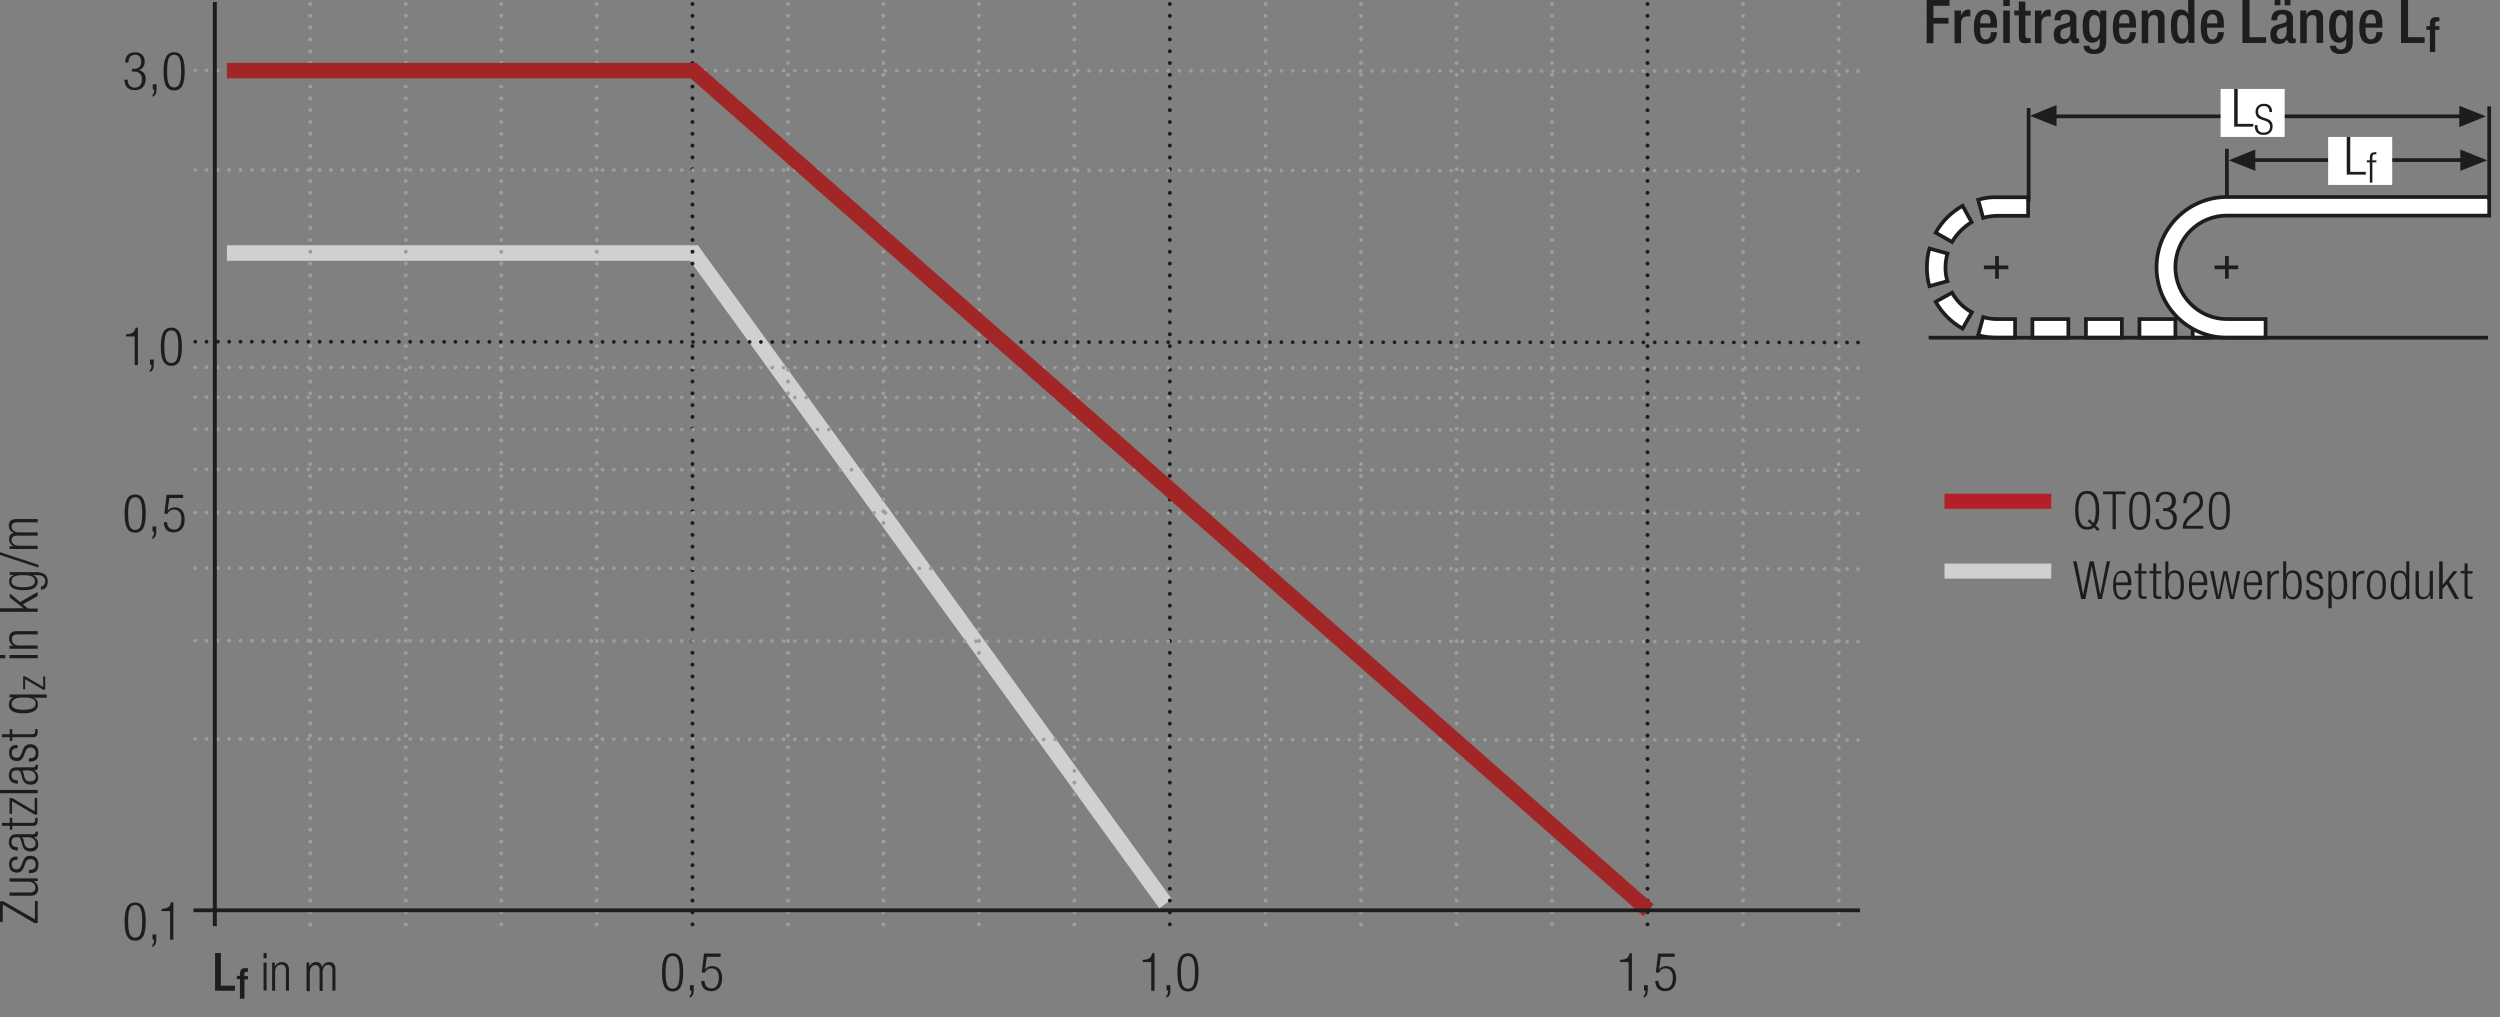 <?xml version="1.0" encoding="utf-8"?>
<svg xmlns="http://www.w3.org/2000/svg" xmlns:xlink="http://www.w3.org/1999/xlink" version="1.1" id="Ebene_1" x="0px" y="0px" viewBox="0 0 995 404.8" xml:space="preserve">
<rect x="0" y="0" width="995" height="404.8" fill="#808080" stroke="none"/>
<style type="text/css">
	.st0{fill:none;}
	.st1{clip-path:url(#SVGID_00000178884450195862466700000007469464459814824116_);fill:#FFFFFF;}
	.st2{clip-path:url(#SVGID_00000178884450195862466700000007469464459814824116_);fill:none;stroke:#1D1D1B;stroke-width:1.485;}
	.st3{fill:none;stroke:#1D1D1B;stroke-width:1.485;stroke-miterlimit:3.994;}
	.st4{fill:none;stroke:#1D1D1B;stroke-width:1.485;}
	.st5{fill:#1D1D1B;}
	.st6{fill:none;stroke:#D0D0D0;stroke-width:6.174;}
	.st7{fill:none;stroke:#9D9D9C;stroke-width:1.572;stroke-linecap:round;stroke-linejoin:round;stroke-dasharray:0,4.695;}
	
		.st8{clip-path:url(#SVGID_00000158734262707225080940000007314173478449749388_);fill:none;stroke:#9D9D9C;stroke-width:1.572;stroke-linecap:round;stroke-linejoin:round;}
	
		.st9{clip-path:url(#SVGID_00000072970781638239564510000009644273413025988240_);fill:none;stroke:#9D9D9C;stroke-width:1.572;stroke-linecap:round;stroke-linejoin:round;}
	.st10{fill:none;stroke:#1D1D1B;stroke-width:1.572;stroke-linecap:round;stroke-linejoin:round;stroke-dasharray:0,4.695;}
	
		.st11{clip-path:url(#SVGID_00000046323350737016595220000010481265326791740348_);fill:none;stroke:#1D1D1B;stroke-width:1.572;stroke-linecap:round;stroke-linejoin:round;}
	
		.st12{clip-path:url(#SVGID_00000068644966874584964230000016722791843840485310_);fill:none;stroke:#9D9D9C;stroke-width:1.572;stroke-linecap:round;stroke-linejoin:round;}
	
		.st13{clip-path:url(#SVGID_00000109730465377855499090000014461762508594610109_);fill:none;stroke:#9D9D9C;stroke-width:1.572;stroke-linecap:round;stroke-linejoin:round;}
	
		.st14{clip-path:url(#SVGID_00000088107476284016137490000005419245663355135119_);fill:none;stroke:#9D9D9C;stroke-width:1.572;stroke-linecap:round;stroke-linejoin:round;}
	
		.st15{clip-path:url(#SVGID_00000082334578271074611950000008688591151410056069_);fill:none;stroke:#9D9D9C;stroke-width:1.572;stroke-linecap:round;stroke-linejoin:round;}
	
		.st16{clip-path:url(#SVGID_00000136395536833679931690000001146841375480104583_);fill:none;stroke:#9D9D9C;stroke-width:1.572;stroke-linecap:round;stroke-linejoin:round;}
	
		.st17{clip-path:url(#SVGID_00000122717408687980443460000007240156882869982603_);fill:none;stroke:#1D1D1B;stroke-width:1.572;stroke-linecap:round;stroke-linejoin:round;}
	
		.st18{clip-path:url(#SVGID_00000106856533535810917640000014295757194423440518_);fill:none;stroke:#9D9D9C;stroke-width:1.572;stroke-linecap:round;stroke-linejoin:round;}
	
		.st19{clip-path:url(#SVGID_00000115487790704536080830000017876226123512297370_);fill:none;stroke:#9D9D9C;stroke-width:1.572;stroke-linecap:round;stroke-linejoin:round;}
	
		.st20{clip-path:url(#SVGID_00000046306085005317404770000006199139590130958211_);fill:none;stroke:#9D9D9C;stroke-width:1.572;stroke-linecap:round;stroke-linejoin:round;}
	
		.st21{clip-path:url(#SVGID_00000082351138108507445030000004716961224020498878_);fill:none;stroke:#9D9D9C;stroke-width:1.572;stroke-linecap:round;stroke-linejoin:round;}
	
		.st22{clip-path:url(#SVGID_00000065061791631090913980000013187026446176312219_);fill:none;stroke:#9D9D9C;stroke-width:1.572;stroke-linecap:round;stroke-linejoin:round;}
	
		.st23{clip-path:url(#SVGID_00000044172872586975345940000003194754914016401343_);fill:none;stroke:#1D1D1B;stroke-width:1.572;stroke-linecap:round;stroke-linejoin:round;}
	
		.st24{clip-path:url(#SVGID_00000142171739982625293830000010365086346392364191_);fill:none;stroke:#9D9D9C;stroke-width:1.572;stroke-linecap:round;stroke-linejoin:round;}
	
		.st25{clip-path:url(#SVGID_00000154420001498269786150000000136171081737629830_);fill:none;stroke:#9D9D9C;stroke-width:1.572;stroke-linecap:round;stroke-linejoin:round;}
	.st26{fill:none;stroke:#1D1D1B;stroke-width:1.5;stroke-linecap:round;stroke-linejoin:round;stroke-dasharray:0,4.503;}
	.st27{fill:none;stroke:#1D1D1B;stroke-width:1.5;stroke-linecap:round;stroke-linejoin:round;}
	.st28{fill:none;stroke:#9D9D9C;stroke-width:1.5;stroke-linecap:round;stroke-linejoin:round;stroke-dasharray:0,4.503;}
	.st29{fill:none;stroke:#9D9D9C;stroke-width:1.5;stroke-linecap:round;stroke-linejoin:round;}
	.st30{clip-path:url(#SVGID_00000072988500382554554890000008320775887449779841_);fill:none;stroke:#1D1D1B;stroke-width:1.572;}
	.st31{fill:none;stroke:#A32626;stroke-width:6.174;}
	.st32{fill:none;stroke:#1D1D1B;stroke-width:1.5;}
	.st33{clip-path:url(#SVGID_00000183243945915176886960000014422970874975592114_);}
	.st34{fill:none;stroke:#B61F29;stroke-width:6;}
	.st35{fill:none;stroke:#D0D0D0;stroke-width:6;}
	.st36{clip-path:url(#SVGID_00000077323780529578459070000002162861820514010769_);}
	.st37{fill:#FFFFFF;}
</style>
<g>
	<defs>
		<rect id="SVGID_1_" width="995" height="404.8"></rect>
	</defs>
	<clipPath id="SVGID_00000145745535082884882340000009502842997261904054_">
		<use xlink:href="#SVGID_1_" style="overflow:visible;"></use>
	</clipPath>
	<path style="clip-path:url(#SVGID_00000145745535082884882340000009502842997261904054_);fill:#FFFFFF;" d="M789.3,126.2l-2,7.2   c2.4,0.7,5,1,7.5,1h7.2V127h-7.2C792.9,127,791.1,126.7,789.3,126.2 M774.3,106.4c0-1.9,0.3-3.7,0.8-5.5l-7.2-2c-0.7,2.5-1,5-1,7.5   c0,2.6,0.3,5.1,1,7.5l7.2-2C774.5,110.2,774.3,108.3,774.3,106.4 M872.7,134.4h7.2V127h-7.2V134.4z M787.3,79.5l2,7.2   c1.8-0.5,3.7-0.8,5.5-0.8h12.4v-7.4h-12.4C792.3,78.4,789.7,78.8,787.3,79.5 M808.9,134.4h14.3V127h-14.3V134.4z M830.2,134.4h14.3   V127h-14.3V134.4z M851.5,134.4h14.3V127h-14.3V134.4z M776.9,116.5l-6.5,3.6c2.5,4.5,6.2,8.1,10.7,10.7l3.7-6.5   C781.5,122.5,778.8,119.8,776.9,116.5 M776.9,96.3l-6.5-3.7c2.5-4.5,6.2-8.1,10.7-10.7l3.6,6.5C781.5,90.4,778.8,93.1,776.9,96.3"></path>
	
		<path style="clip-path:url(#SVGID_00000145745535082884882340000009502842997261904054_);fill:none;stroke:#1D1D1B;stroke-width:1.485;" d="   M789.3,126.2l-2,7.2c2.4,0.7,5,1,7.5,1h7.2V127h-7.2C792.9,127,791.1,126.7,789.3,126.2z M774.3,106.4c0-1.9,0.3-3.7,0.8-5.5   l-7.2-2c-0.7,2.5-1,5-1,7.5c0,2.6,0.3,5.1,1,7.5l7.2-2C774.5,110.2,774.3,108.3,774.3,106.4z M872.7,134.4h7.2V127h-7.2V134.4z    M787.3,79.5l2,7.2c1.8-0.5,3.7-0.8,5.5-0.8h12.4v-7.4h-12.4C792.3,78.4,789.7,78.8,787.3,79.5z M808.9,134.4h14.3V127h-14.3V134.4   z M830.2,134.4h14.3V127h-14.3V134.4z M851.5,134.4h14.3V127h-14.3V134.4z M776.9,116.5l-6.5,3.6c2.5,4.5,6.2,8.1,10.7,10.7   l3.7-6.5C781.5,122.5,778.8,119.8,776.9,116.5z M776.9,96.3l-6.5-3.7c2.5-4.5,6.2-8.1,10.7-10.7l3.6,6.5   C781.5,90.4,778.8,93.1,776.9,96.3z"></path>
	<path style="clip-path:url(#SVGID_00000145745535082884882340000009502842997261904054_);fill:#FFFFFF;" d="M901.7,134.4h-15.4   c-15.4,0-28-12.5-28-28s12.6-28,28-28h104.4v7.4H886.3c-11.3,0-20.5,9.2-20.5,20.5S875,127,886.3,127h15.4V134.4z"></path>
	
		<path style="clip-path:url(#SVGID_00000145745535082884882340000009502842997261904054_);fill:none;stroke:#1D1D1B;stroke-width:1.485;" d="   M901.7,134.4h-15.4c-15.4,0-28-12.5-28-28s12.6-28,28-28h104.4v7.4H886.3c-11.3,0-20.5,9.2-20.5,20.5S875,127,886.3,127h15.4V134.4   z"></path>
</g>
<line class="st3" x1="767.6" y1="134.4" x2="990.2" y2="134.4"></line>
<path class="st4" d="M896.7,63.7h84.5 M807.4,80.3V43 M990.7,79.6V42.3 M886.3,78.4V59.2"></path>
<line class="st4" x1="816" y1="46.3" x2="980.9" y2="46.3"></line>
<path class="st4" d="M789.6,106.4h9.7 M794.8,101.9v9 M881.4,106.4h9.4 M886.3,101.9v9"></path>
<polygon class="st5" points="989.4,46.3 978.8,42.1 978.8,50.6 "></polygon>
<polygon class="st5" points="989.9,63.8 979.2,59.5 979.2,68 "></polygon>
<polygon class="st5" points="887,63.8 897.6,59.5 897.6,68 "></polygon>
<polygon class="st5" points="807.9,46.1 818.5,41.8 818.5,50.3 "></polygon>
<polyline class="st6" points="90.3,100.7 276.2,100.7 463.9,359.7 "></polyline>
<line class="st7" x1="731.8" y1="6.3" x2="731.8" y2="365.5"></line>
<g>
	<defs>
		<rect id="SVGID_00000037664187770292230870000004797558329612542093_" width="995" height="404.8"></rect>
	</defs>
	<clipPath id="SVGID_00000108277798513326139500000015665047547944945301_">
		<use xlink:href="#SVGID_00000037664187770292230870000004797558329612542093_" style="overflow:visible;"></use>
	</clipPath>
	
		<path style="clip-path:url(#SVGID_00000108277798513326139500000015665047547944945301_);fill:none;stroke:#9D9D9C;stroke-width:1.572;stroke-linecap:round;stroke-linejoin:round;" d="   M731.8,367.9L731.8,367.9 M731.8,1.6L731.8,1.6"></path>
</g>
<line class="st7" x1="693.7" y1="6.3" x2="693.7" y2="365.5"></line>
<g>
	<defs>
		<rect id="SVGID_00000033341418288486367720000000991586066694785712_" width="995" height="404.8"></rect>
	</defs>
	<clipPath id="SVGID_00000150820388342787235780000015867973578226130309_">
		<use xlink:href="#SVGID_00000033341418288486367720000000991586066694785712_" style="overflow:visible;"></use>
	</clipPath>
	
		<path style="clip-path:url(#SVGID_00000150820388342787235780000015867973578226130309_);fill:none;stroke:#9D9D9C;stroke-width:1.572;stroke-linecap:round;stroke-linejoin:round;" d="   M693.7,367.9L693.7,367.9 M693.7,1.6L693.7,1.6"></path>
</g>
<line class="st10" x1="655.7" y1="6.3" x2="655.7" y2="365.5"></line>
<g>
	<defs>
		<rect id="SVGID_00000020383774648366415840000011988321404433035443_" width="995" height="404.8"></rect>
	</defs>
	<clipPath id="SVGID_00000143611549913789556040000010300309478697031578_">
		<use xlink:href="#SVGID_00000020383774648366415840000011988321404433035443_" style="overflow:visible;"></use>
	</clipPath>
	
		<path style="clip-path:url(#SVGID_00000143611549913789556040000010300309478697031578_);fill:none;stroke:#1D1D1B;stroke-width:1.572;stroke-linecap:round;stroke-linejoin:round;" d="   M655.7,367.9L655.7,367.9 M655.7,1.6L655.7,1.6"></path>
</g>
<line class="st7" x1="579.7" y1="6.3" x2="579.7" y2="365.5"></line>
<g>
	<defs>
		<rect id="SVGID_00000000222526176136055640000013204626151201327506_" width="995" height="404.8"></rect>
	</defs>
	<clipPath id="SVGID_00000023968381829283641630000005700788035497588893_">
		<use xlink:href="#SVGID_00000000222526176136055640000013204626151201327506_" style="overflow:visible;"></use>
	</clipPath>
	
		<path style="clip-path:url(#SVGID_00000023968381829283641630000005700788035497588893_);fill:none;stroke:#9D9D9C;stroke-width:1.572;stroke-linecap:round;stroke-linejoin:round;" d="   M579.7,367.9L579.7,367.9 M579.7,1.6L579.7,1.6"></path>
</g>
<line class="st7" x1="617.7" y1="6.3" x2="617.7" y2="365.5"></line>
<g>
	<defs>
		<rect id="SVGID_00000044864251000400409780000017041649242764144515_" width="995" height="404.8"></rect>
	</defs>
	<clipPath id="SVGID_00000075160816384796850850000014950393356386864025_">
		<use xlink:href="#SVGID_00000044864251000400409780000017041649242764144515_" style="overflow:visible;"></use>
	</clipPath>
	
		<path style="clip-path:url(#SVGID_00000075160816384796850850000014950393356386864025_);fill:none;stroke:#9D9D9C;stroke-width:1.572;stroke-linecap:round;stroke-linejoin:round;" d="   M617.7,367.9L617.7,367.9 M617.7,1.6L617.7,1.6"></path>
</g>
<line class="st7" x1="503.7" y1="6.3" x2="503.7" y2="365.5"></line>
<g>
	<defs>
		<rect id="SVGID_00000125595815885359755390000016032857468889958838_" width="995" height="404.8"></rect>
	</defs>
	<clipPath id="SVGID_00000090271442250294898080000002241238370735131268_">
		<use xlink:href="#SVGID_00000125595815885359755390000016032857468889958838_" style="overflow:visible;"></use>
	</clipPath>
	
		<path style="clip-path:url(#SVGID_00000090271442250294898080000002241238370735131268_);fill:none;stroke:#9D9D9C;stroke-width:1.572;stroke-linecap:round;stroke-linejoin:round;" d="   M503.7,367.9L503.7,367.9 M503.7,1.6L503.7,1.6"></path>
</g>
<line class="st7" x1="541.7" y1="6.3" x2="541.7" y2="365.5"></line>
<g>
	<defs>
		<rect id="SVGID_00000100344458992326929690000003590789226189864120_" width="995" height="404.8"></rect>
	</defs>
	<clipPath id="SVGID_00000052082607524381761260000016578187873283906435_">
		<use xlink:href="#SVGID_00000100344458992326929690000003590789226189864120_" style="overflow:visible;"></use>
	</clipPath>
	
		<path style="clip-path:url(#SVGID_00000052082607524381761260000016578187873283906435_);fill:none;stroke:#9D9D9C;stroke-width:1.572;stroke-linecap:round;stroke-linejoin:round;" d="   M541.7,367.9L541.7,367.9 M541.7,1.6L541.7,1.6"></path>
</g>
<line class="st7" x1="427.6" y1="6.3" x2="427.6" y2="365.5"></line>
<g>
	<defs>
		<rect id="SVGID_00000148625550996803135140000002994295284742797968_" width="995" height="404.8"></rect>
	</defs>
	<clipPath id="SVGID_00000180366724853005727050000017018915709254697405_">
		<use xlink:href="#SVGID_00000148625550996803135140000002994295284742797968_" style="overflow:visible;"></use>
	</clipPath>
	
		<path style="clip-path:url(#SVGID_00000180366724853005727050000017018915709254697405_);fill:none;stroke:#9D9D9C;stroke-width:1.572;stroke-linecap:round;stroke-linejoin:round;" d="   M427.6,367.9L427.6,367.9 M427.6,1.6L427.6,1.6"></path>
</g>
<line class="st10" x1="465.6" y1="6.3" x2="465.6" y2="365.5"></line>
<g>
	<defs>
		<rect id="SVGID_00000116926176816025632050000002459970630168309649_" width="995" height="404.8"></rect>
	</defs>
	<clipPath id="SVGID_00000171683353423831850060000010290534954311330465_">
		<use xlink:href="#SVGID_00000116926176816025632050000002459970630168309649_" style="overflow:visible;"></use>
	</clipPath>
	
		<path style="clip-path:url(#SVGID_00000171683353423831850060000010290534954311330465_);fill:none;stroke:#1D1D1B;stroke-width:1.572;stroke-linecap:round;stroke-linejoin:round;" d="   M465.6,367.9L465.6,367.9 M465.6,1.6L465.6,1.6"></path>
</g>
<line class="st7" x1="313.6" y1="6.3" x2="313.6" y2="365.5"></line>
<g>
	<defs>
		<rect id="SVGID_00000091695391217906616760000005919688872488330649_" width="995" height="404.8"></rect>
	</defs>
	<clipPath id="SVGID_00000036233127641761181870000010827051717879142553_">
		<use xlink:href="#SVGID_00000091695391217906616760000005919688872488330649_" style="overflow:visible;"></use>
	</clipPath>
	
		<path style="clip-path:url(#SVGID_00000036233127641761181870000010827051717879142553_);fill:none;stroke:#9D9D9C;stroke-width:1.572;stroke-linecap:round;stroke-linejoin:round;" d="   M313.6,367.9L313.6,367.9 M313.6,1.6L313.6,1.6"></path>
</g>
<line class="st7" x1="237.5" y1="6.3" x2="237.5" y2="365.5"></line>
<g>
	<defs>
		<rect id="SVGID_00000148651539245984644740000003903262457781195153_" width="995" height="404.8"></rect>
	</defs>
	<clipPath id="SVGID_00000039091594112553908250000001709043746631307182_">
		<use xlink:href="#SVGID_00000148651539245984644740000003903262457781195153_" style="overflow:visible;"></use>
	</clipPath>
	
		<path style="clip-path:url(#SVGID_00000039091594112553908250000001709043746631307182_);fill:none;stroke:#9D9D9C;stroke-width:1.572;stroke-linecap:round;stroke-linejoin:round;" d="   M237.5,367.9L237.5,367.9 M237.5,1.6L237.5,1.6"></path>
</g>
<line class="st7" x1="161.5" y1="6.3" x2="161.5" y2="365.5"></line>
<g>
	<defs>
		<rect id="SVGID_00000027580143064534354630000010486933935904607152_" width="995" height="404.8"></rect>
	</defs>
	<clipPath id="SVGID_00000018234291308530278550000007424042927464656575_">
		<use xlink:href="#SVGID_00000027580143064534354630000010486933935904607152_" style="overflow:visible;"></use>
	</clipPath>
	
		<path style="clip-path:url(#SVGID_00000018234291308530278550000007424042927464656575_);fill:none;stroke:#9D9D9C;stroke-width:1.572;stroke-linecap:round;stroke-linejoin:round;" d="   M161.5,367.9L161.5,367.9 M161.5,1.6L161.5,1.6"></path>
</g>
<line class="st7" x1="123.5" y1="6.3" x2="123.5" y2="365.5"></line>
<g>
	<defs>
		<rect id="SVGID_00000043445100300086582100000005659360281251579290_" width="995" height="404.8"></rect>
	</defs>
	<clipPath id="SVGID_00000107561614033454775030000015252827047857693859_">
		<use xlink:href="#SVGID_00000043445100300086582100000005659360281251579290_" style="overflow:visible;"></use>
	</clipPath>
	
		<path style="clip-path:url(#SVGID_00000107561614033454775030000015252827047857693859_);fill:none;stroke:#9D9D9C;stroke-width:1.572;stroke-linecap:round;stroke-linejoin:round;" d="   M123.5,367.9L123.5,367.9 M123.5,1.6L123.5,1.6"></path>
</g>
<line class="st7" x1="199.5" y1="6.3" x2="199.5" y2="365.5"></line>
<g>
	<defs>
		<rect id="SVGID_00000023987350310636888380000005701467830493211044_" width="995" height="404.8"></rect>
	</defs>
	<clipPath id="SVGID_00000098936853159210562730000004460272661803850381_">
		<use xlink:href="#SVGID_00000023987350310636888380000005701467830493211044_" style="overflow:visible;"></use>
	</clipPath>
	
		<path style="clip-path:url(#SVGID_00000098936853159210562730000004460272661803850381_);fill:none;stroke:#9D9D9C;stroke-width:1.572;stroke-linecap:round;stroke-linejoin:round;" d="   M199.5,367.9L199.5,367.9 M199.5,1.6L199.5,1.6"></path>
</g>
<line class="st10" x1="275.6" y1="6.3" x2="275.6" y2="365.5"></line>
<g>
	<defs>
		<rect id="SVGID_00000051379765506453676170000000643208081644687490_" width="995" height="404.8"></rect>
	</defs>
	<clipPath id="SVGID_00000039123684787917290160000003276316264102084015_">
		<use xlink:href="#SVGID_00000051379765506453676170000000643208081644687490_" style="overflow:visible;"></use>
	</clipPath>
	
		<path style="clip-path:url(#SVGID_00000039123684787917290160000003276316264102084015_);fill:none;stroke:#1D1D1B;stroke-width:1.572;stroke-linecap:round;stroke-linejoin:round;" d="   M275.6,367.9L275.6,367.9 M275.6,1.6L275.6,1.6"></path>
</g>
<line class="st7" x1="351.6" y1="6.3" x2="351.6" y2="365.5"></line>
<g>
	<defs>
		<rect id="SVGID_00000183953682263964251160000009116136063077466781_" width="995" height="404.8"></rect>
	</defs>
	<clipPath id="SVGID_00000153698210267265730130000013281007941221237130_">
		<use xlink:href="#SVGID_00000183953682263964251160000009116136063077466781_" style="overflow:visible;"></use>
	</clipPath>
	
		<path style="clip-path:url(#SVGID_00000153698210267265730130000013281007941221237130_);fill:none;stroke:#9D9D9C;stroke-width:1.572;stroke-linecap:round;stroke-linejoin:round;" d="   M351.6,367.9L351.6,367.9 M351.6,1.6L351.6,1.6"></path>
</g>
<line class="st7" x1="389.6" y1="6.3" x2="389.6" y2="365.5"></line>
<g>
	<defs>
		<rect id="SVGID_00000035505343303904792850000001134963181785377205_" width="995" height="404.8"></rect>
	</defs>
	<clipPath id="SVGID_00000142169676626563162350000017012749677682756269_">
		<use xlink:href="#SVGID_00000035505343303904792850000001134963181785377205_" style="overflow:visible;"></use>
	</clipPath>
	
		<path style="clip-path:url(#SVGID_00000142169676626563162350000017012749677682756269_);fill:none;stroke:#9D9D9C;stroke-width:1.572;stroke-linecap:round;stroke-linejoin:round;" d="   M389.6,367.9L389.6,367.9 M389.6,1.6L389.6,1.6"></path>
</g>
<line class="st26" x1="82.2" y1="136" x2="737.3" y2="136.3"></line>
<path class="st27" d="M739.5,136.3L739.5,136.3 M77.7,136L77.7,136"></path>
<line class="st28" x1="82.2" y1="146.2" x2="737.3" y2="146.5"></line>
<path class="st29" d="M739.5,146.5L739.5,146.5 M77.7,146.2L77.7,146.2"></path>
<line class="st28" x1="82.2" y1="158.1" x2="737.3" y2="158.4"></line>
<path class="st29" d="M739.5,158.4L739.5,158.4 M77.7,158.1L77.7,158.1"></path>
<line class="st28" x1="82.2" y1="170.8" x2="737.3" y2="171.2"></line>
<path class="st29" d="M739.5,171.2L739.5,171.2 M77.7,170.8L77.7,170.8"></path>
<line class="st28" x1="82.2" y1="186.8" x2="737.3" y2="187.2"></line>
<path class="st29" d="M739.5,187.2L739.5,187.2 M77.7,186.8L77.7,186.8"></path>
<line class="st28" x1="82.2" y1="204" x2="737.3" y2="204.3"></line>
<path class="st29" d="M739.5,204.3L739.5,204.3 M77.7,204L77.7,204"></path>
<line class="st28" x1="82.2" y1="226.1" x2="737.3" y2="226.4"></line>
<path class="st29" d="M739.5,226.5L739.5,226.5 M77.7,226.1L77.7,226.1"></path>
<line class="st28" x1="82.2" y1="255" x2="737.3" y2="255.4"></line>
<path class="st29" d="M739.5,255.4L739.5,255.4 M77.7,255L77.7,255"></path>
<line class="st28" x1="82.2" y1="294.1" x2="737.3" y2="294.5"></line>
<path class="st29" d="M739.5,294.5L739.5,294.5 M77.7,294.1L77.7,294.1"></path>
<line class="st28" x1="82.2" y1="67.6" x2="737.3" y2="68"></line>
<path class="st29" d="M739.5,68L739.5,68 M77.7,67.6L77.7,67.6"></path>
<line class="st28" x1="82.2" y1="28" x2="737.3" y2="28.3"></line>
<path class="st29" d="M739.5,28.3L739.5,28.3 M77.7,28L77.7,28"></path>
<g>
	<defs>
		<rect id="SVGID_00000032611290943679914760000004921040371281568148_" width="995" height="404.8"></rect>
	</defs>
	<clipPath id="SVGID_00000062897482062600836290000000721026263409014437_">
		<use xlink:href="#SVGID_00000032611290943679914760000004921040371281568148_" style="overflow:visible;"></use>
	</clipPath>
	
		<line style="clip-path:url(#SVGID_00000062897482062600836290000000721026263409014437_);fill:none;stroke:#1D1D1B;stroke-width:1.572;" x1="85.5" y1="0.8" x2="85.5" y2="368.6"></line>
</g>
<polyline class="st31" points="90.3,28.1 276,28.1 656.1,362.3 "></polyline>
<line class="st32" x1="77" y1="362.3" x2="740.3" y2="362.3"></line>
<g>
	<path class="st5" d="M53.8,359.2c3.4,0,4.2,3.2,4.2,7.6s-0.8,7.6-4.2,7.6s-4.2-3.2-4.2-7.6S50.4,359.2,53.8,359.2z M53.8,373.2   c2,0,2.8-1.7,2.8-6.5s-0.8-6.5-2.8-6.5s-2.8,1.7-2.8,6.5S51.8,373.2,53.8,373.2z"></path>
	<path class="st5" d="M60.8,371.9h1.4v2.1c0,1.2-0.3,2.4-1.6,2.9v-0.8c0.5-0.3,0.7-0.9,0.7-2.1h-0.6V371.9z"></path>
	<path class="st5" d="M67.7,362.6h-3.4v-0.9c2.5,0,3.6-1,3.7-2.6h1V374h-1.3V362.6z"></path>
</g>
<g>
	<path class="st5" d="M53.8,196.8c3.4,0,4.2,3.2,4.2,7.6s-0.8,7.6-4.2,7.6s-4.2-3.2-4.2-7.6S50.4,196.8,53.8,196.8z M53.8,210.9   c2,0,2.8-1.7,2.8-6.5s-0.8-6.5-2.8-6.5s-2.8,1.7-2.8,6.5S51.8,210.9,53.8,210.9z"></path>
	<path class="st5" d="M60.8,209.5h1.4v2.1c0,1.2-0.3,2.4-1.6,2.9v-0.8c0.5-0.3,0.7-0.9,0.7-2.1h-0.6V209.5z"></path>
	<path class="st5" d="M72.9,197.1v1.1h-5.5l-0.7,5.2l0,0c0.6-1.1,1.8-1.5,2.9-1.5c2.3,0,3.9,1.6,3.9,4.9c0,3-1.5,5.1-4.4,5.1   c-2.3,0-3.9-1.4-3.9-4.1h1.3c0,1.7,1,3,2.8,3s2.9-1.5,2.9-4.3c0-2.1-0.9-3.7-2.9-3.7c-1.1,0-2.1,0.5-2.6,1.7h-1.3l0.9-7.6H72.9z"></path>
</g>
<g>
	<path class="st5" d="M53.6,133.9h-3.4V133c2.5,0,3.6-1,3.7-2.6h1v14.9h-1.3V133.9z"></path>
	<path class="st5" d="M59.8,143.1h1.4v2.1c0,1.2-0.3,2.4-1.6,2.9v-0.8c0.5-0.3,0.7-0.9,0.7-2.1h-0.6V143.1z"></path>
	<path class="st5" d="M68.2,130.4c3.4,0,4.2,3.2,4.2,7.6s-0.8,7.6-4.2,7.6S64,142.3,64,138S64.8,130.4,68.2,130.4z M68.2,144.5   c2,0,2.8-1.7,2.8-6.5s-0.8-6.5-2.8-6.5s-2.8,1.7-2.8,6.5S66.2,144.5,68.2,144.5z"></path>
</g>
<g>
	<path class="st5" d="M52.7,27.4h0.7c1.8,0,2.8-1,2.8-2.8c0-1.7-0.8-2.8-2.5-2.8c-1.5,0-2.6,1-2.6,3.1h-1.3c0-2.5,1.3-4.1,4-4.1   c2.3,0,3.8,1.4,3.8,3.7c0,1.6-0.8,3-2.4,3.4v0c1.8,0.3,2.8,1.7,2.8,3.5c0,2.7-1.5,4.5-4.3,4.5c-2.6,0-4.1-1.4-4.2-4.2h1.3   c0,1.7,0.9,3.2,2.8,3.2c1.5,0,2.9-0.9,2.9-3.4c0-1.9-1.2-3-3-3h-1V27.4z"></path>
	<path class="st5" d="M60.9,33.5h1.4v2.1c0,1.2-0.3,2.4-1.6,2.9v-0.8c0.5-0.3,0.7-0.9,0.7-2.1h-0.6V33.5z"></path>
	<path class="st5" d="M69.3,20.8c3.4,0,4.2,3.2,4.2,7.6s-0.8,7.6-4.2,7.6s-4.2-3.2-4.2-7.6S66,20.8,69.3,20.8z M69.3,34.8   c2,0,2.8-1.7,2.8-6.5s-0.8-6.5-2.8-6.5s-2.8,1.7-2.8,6.5S67.3,34.8,69.3,34.8z"></path>
</g>
<g>
	<path class="st5" d="M648.2,382.9h-3.4V382c2.5,0,3.6-1,3.7-2.6h1v14.9h-1.3V382.9z"></path>
	<path class="st5" d="M654.4,392.1h1.4v2.1c0,1.2-0.3,2.4-1.6,2.9v-0.8c0.5-0.3,0.7-0.9,0.7-2.1h-0.6V392.1z"></path>
	<path class="st5" d="M666.5,379.7v1.1H661l-0.7,5.2l0,0c0.6-1.1,1.8-1.5,2.9-1.5c2.3,0,3.9,1.6,3.9,4.9c0,3-1.5,5.1-4.4,5.1   c-2.3,0-3.9-1.4-3.9-4.1h1.3c0,1.7,1,3,2.8,3s2.9-1.5,2.9-4.3c0-2.1-0.9-3.7-2.9-3.7c-1.1,0-2.1,0.5-2.6,1.7h-1.3l0.9-7.6H666.5z"></path>
</g>
<g>
	<path class="st5" d="M458.2,382.9h-3.4V382c2.5,0,3.6-1,3.7-2.6h1v14.9h-1.3V382.9z"></path>
	<path class="st5" d="M464.4,392.1h1.4v2.1c0,1.2-0.3,2.4-1.6,2.9v-0.8c0.5-0.3,0.7-0.9,0.7-2.1h-0.6V392.1z"></path>
	<path class="st5" d="M472.8,379.4c3.4,0,4.2,3.2,4.2,7.6s-0.8,7.6-4.2,7.6c-3.4,0-4.2-3.2-4.2-7.6S469.5,379.4,472.8,379.4z    M472.8,393.5c2,0,2.8-1.7,2.8-6.5s-0.8-6.5-2.8-6.5c-2,0-2.8,1.7-2.8,6.5S470.8,393.5,472.8,393.5z"></path>
</g>
<g>
	<path class="st5" d="M267.7,379.4c3.4,0,4.2,3.2,4.2,7.6s-0.8,7.6-4.2,7.6s-4.2-3.2-4.2-7.6S264.3,379.4,267.7,379.4z M267.7,393.5   c2,0,2.8-1.7,2.8-6.5s-0.8-6.5-2.8-6.5s-2.8,1.7-2.8,6.5S265.7,393.5,267.7,393.5z"></path>
	<path class="st5" d="M274.7,392.1h1.4v2.1c0,1.2-0.3,2.4-1.6,2.9v-0.8c0.5-0.3,0.7-0.9,0.7-2.1h-0.6V392.1z"></path>
	<path class="st5" d="M286.8,379.7v1.1h-5.5l-0.7,5.2l0,0c0.6-1.1,1.8-1.5,2.9-1.5c2.3,0,3.9,1.6,3.9,4.9c0,3-1.5,5.1-4.4,5.1   c-2.3,0-3.9-1.4-3.9-4.1h1.3c0,1.7,1,3,2.8,3s2.9-1.5,2.9-4.3c0-2.1-0.9-3.7-2.9-3.7c-1.1,0-2.1,0.5-2.6,1.7h-1.3l0.9-7.6H286.8z"></path>
</g>
<g>
	<path class="st5" d="M87.9,379.3v13h5.6v2h-7.9v-15H87.9z"></path>
</g>
<g>
	<path class="st5" d="M95.5,389.7h-1.2v-1.3h1.2v-0.8c0-1.7,0.8-2.3,2.2-2.3c0.4,0,0.7,0,1,0.1v1.4h-0.5c-0.7,0-0.9,0.3-0.9,0.9v0.8   h1.4v1.3h-1.4v7.7h-1.8V389.7z"></path>
</g>
<g>
	<path class="st5" d="M104.9,379.3h1.2v2.1h-1.2V379.3z M104.9,383.1h1.2v11.1h-1.2V383.1z"></path>
	<path class="st5" d="M108.3,383.1h1.1v1.6h0c0.6-1.2,1.7-1.8,2.8-1.8c1.6,0,2.8,0.9,2.8,3v8.4h-1.2v-8.1c0-1.5-0.6-2.3-1.9-2.3   c-1.4,0-2.4,1.1-2.4,2.9v7.5h-1.2V383.1z"></path>
	<path class="st5" d="M122,383.1h1.1v1.6h0c0.6-1.2,1.5-1.8,2.8-1.8c1.3,0,2.1,0.8,2.3,2h0c0.5-1.2,1.4-2,2.8-2   c1.5,0,2.5,0.9,2.5,2.9v8.5h-1.2v-8.3c0-1.3-0.6-2-1.7-2c-1.2,0-2.2,1.1-2.2,2.9v7.5h-1.2v-8.3c0-1.3-0.6-2-1.7-2   c-1.2,0-2.2,1.1-2.2,2.9v7.5H122V383.1z"></path>
</g>
<g>
	<defs>
		<rect id="SVGID_00000000193233857648886060000002428912875041717434_" width="995" height="404.8"></rect>
	</defs>
	<clipPath id="SVGID_00000165231931144617481350000013013011273756907967_">
		<use xlink:href="#SVGID_00000000193233857648886060000002428912875041717434_" style="overflow:visible;"></use>
	</clipPath>
	<g style="clip-path:url(#SVGID_00000165231931144617481350000013013011273756907967_);">
		<path class="st5" d="M0,358.7h1.3l12.6,7.2v-7.3H15v8.8h-1.3L1.1,360v6.9H0V358.7z"></path>
		<path class="st5" d="M3.8,356.5v-1.3h7.9c1.6,0,2.4-0.5,2.4-1.9c0-1.5-1.2-2.4-2.8-2.4H3.8v-1.3H15v1.1h-1.6v0    c1.2,0.7,1.8,1.7,1.8,2.9c0,1.9-1.1,2.9-2.9,2.9H3.8z"></path>
		<path class="st5" d="M6.7,340.9H7v1.3H6.8c-1.5,0-2.1,0.6-2.1,1.8c0,1.3,0.7,2,1.9,2c1.1,0,1.5-0.6,1.9-1.6l0.7-1.8    c0.6-1.5,1.6-2,2.8-2c2.1,0,3.3,1.2,3.3,3.5c0,2.4-1,3.4-3.5,3.4h-0.3v-1.3h0.2c1.8,0,2.5-0.7,2.5-2.1c0-1.4-0.8-2.2-2-2.2    c-1.1,0-1.7,0.5-2,1.4l-0.7,1.8c-0.7,1.7-1.6,2.2-2.7,2.2c-2.1,0-3.2-1.2-3.2-3.3C3.6,342,4.6,340.9,6.7,340.9z"></path>
		<path class="st5" d="M6.5,332h6.7c0.4,0,0.9-0.1,0.9-0.7V331H15c0.1,0.2,0.1,0.4,0.1,0.6c0,1.2-0.4,1.6-1.5,1.6h-0.3v0    c1.3,0.4,1.9,1.4,1.9,2.9c0,1.8-1.1,2.8-3.1,2.8c-0.5,0-1.1-0.1-1.5-0.3c-0.8-0.4-1.3-0.9-1.7-2.2l-0.6-2.1    c-0.3-0.9-0.4-1.1-1.7-1.1c-1.4,0-2,0.7-2,1.9c0,1.4,0.8,2.1,2.5,2.1v1.3c-2.4,0-3.6-1.2-3.6-3.4C3.6,332.9,4.8,332,6.5,332z     M8.7,333.3c0.6,0.2,0.8,1.5,1,2.5c0.3,1.1,0.9,1.8,2.3,1.8s2.2-0.7,2.2-1.8c0-1.6-1.2-2.6-3.1-2.6L8.7,333.3L8.7,333.3z"></path>
		<path class="st5" d="M0.8,328.8v-1.3h3.1v-2h1v2h8c0.8,0,1.1-0.3,1.1-1.2c0-0.3,0-0.5-0.1-0.8h1c0.1,0.1,0.1,0.4,0.1,0.9    c0,1.8-0.6,2.3-1.9,2.3H4.9v1.5h-1v-1.5H0.8z"></path>
		<path class="st5" d="M3.8,317.6h1l9,5.3v-5.3h1v6.6h-1l-9-5.3v5h-1V317.6z"></path>
		<path class="st5" d="M0,315.7v-1.3h15v1.3H0z"></path>
		<path class="st5" d="M6.5,305.4h6.7c0.4,0,0.9-0.1,0.9-0.7v-0.3H15c0.1,0.2,0.1,0.4,0.1,0.6c0,1.2-0.4,1.6-1.5,1.6h-0.3v0    c1.3,0.4,1.9,1.4,1.9,2.9c0,1.8-1.1,2.8-3.1,2.8c-0.5,0-1.1-0.1-1.5-0.3c-0.8-0.4-1.3-0.9-1.7-2.2l-0.6-2.1    c-0.3-0.9-0.4-1.1-1.7-1.1c-1.4,0-2,0.7-2,1.9c0,1.4,0.8,2.1,2.5,2.1v1.3c-2.4,0-3.6-1.2-3.6-3.4C3.6,306.3,4.8,305.4,6.5,305.4z     M8.7,306.7c0.6,0.2,0.8,1.5,1,2.5c0.3,1.1,0.9,1.8,2.3,1.8s2.2-0.7,2.2-1.8c0-1.6-1.2-2.6-3.1-2.6L8.7,306.7L8.7,306.7z"></path>
		<path class="st5" d="M6.7,296.5H7v1.3H6.8c-1.5,0-2.1,0.6-2.1,1.8c0,1.3,0.7,2,1.9,2c1.1,0,1.5-0.6,1.9-1.6l0.7-1.8    c0.6-1.5,1.6-2,2.8-2c2.1,0,3.3,1.2,3.3,3.5c0,2.4-1,3.4-3.5,3.4h-0.3v-1.3h0.2c1.8,0,2.5-0.7,2.5-2.1c0-1.4-0.8-2.2-2-2.2    c-1.1,0-1.7,0.5-2,1.4l-0.7,1.8c-0.7,1.7-1.6,2.2-2.7,2.2c-2.1,0-3.2-1.2-3.2-3.3C3.6,297.5,4.6,296.5,6.7,296.5z"></path>
		<path class="st5" d="M0.8,293.5v-1.3h3.1v-2h1v2h8c0.8,0,1.1-0.3,1.1-1.2c0-0.3,0-0.5-0.1-0.8h1c0.1,0.1,0.1,0.4,0.1,0.9    c0,1.8-0.6,2.3-1.9,2.3H4.9v1.5h-1v-1.5H0.8z"></path>
		<path class="st5" d="M5.4,277.5L5.4,277.5l-1.6,0v-1.1h14.8v1.3h-5.4v0c1.2,0.3,1.9,1.3,1.9,2.6c0,2.1-1.5,3.6-5.8,3.6    c-4.1,0-5.8-1.2-5.8-3.5C3.6,279,4.2,278,5.4,277.5z M14.2,280c0-1.7-1.5-2.4-4.8-2.4c-1.3,0-2.3,0.1-2.9,0.3    c-1.1,0.4-1.9,1.2-1.9,2.2c0,1.7,1.7,2.4,4.8,2.4C13,282.4,14.2,281.6,14.2,280z"></path>
	</g>
	<g style="clip-path:url(#SVGID_00000165231931144617481350000013013011273756907967_);">
		<path class="st5" d="M9.2,269.2h0.8l7.2,4.2v-4.2h0.8v5.3h-0.8l-7.2-4.2v4H9.2V269.2z"></path>
	</g>
	<g style="clip-path:url(#SVGID_00000165231931144617481350000013013011273756907967_);">
		<path class="st5" d="M0,262v-1.3h2.1v1.3H0z M3.8,262v-1.3H15v1.3H3.8z"></path>
		<path class="st5" d="M6.5,251.2H15v1.3H6.9c-1.4,0-2.2,0.6-2.2,1.9c0,1.5,1.2,2.5,2.8,2.5H15v1.3H3.8V257h1.6v0    c-1.2-0.6-1.8-1.6-1.8-2.9C3.6,252.2,4.7,251.2,6.5,251.2z"></path>
		<path class="st5" d="M0,243.4v-1.3h9.4v0l-5.5-4.3v-1.6l4.1,3.4l7-4v1.6l-5.9,3.3l2,1.7H15v1.3H0z"></path>
		<path class="st5" d="M5.6,228.8L5.6,228.8l-1.7,0v-1.1h10.5c3,0,4.6,1.2,4.6,3.7c0,2.1-1,3.3-2.7,3.3v-1.3c1.1,0,1.7-1,1.7-2.1    c0-1.6-1.1-2.4-3-2.4H13v0c1.3,0.4,2,1.3,2,2.6c0,2.3-1.9,3.4-5.6,3.4c-4,0-5.8-1.2-5.8-3.6C3.6,230.2,4.3,229.3,5.6,228.8z     M13.9,231.3c0-1.7-1.5-2.4-4.7-2.4c-3.6,0-4.6,0.9-4.6,2.4c0,1.7,1.6,2.4,4.6,2.4C12.4,233.7,13.9,233,13.9,231.3z"></path>
		<path class="st5" d="M-0.2,220.8v-1.1l15.5,5.1v1.1L-0.2,220.8z"></path>
		<path class="st5" d="M5.5,212.1L5.5,212.1c-1.3-0.6-2-1.5-2-2.9c0-1.7,1-2.6,2.8-2.6H15v1.3H6.6c-1.2,0-2,0.6-2,1.7    c0,1.4,1.3,2.3,2.8,2.3H15v1.3H6.6c-1.2,0-2,0.6-2,1.7c0,1.3,1.2,2.3,2.8,2.3H15v1.3H3.8v-1.1h1.6v0c-1.2-0.6-1.8-1.5-1.8-2.8    C3.6,213.2,4.3,212.3,5.5,212.1z"></path>
	</g>
</g>
<line class="st34" x1="773.9" y1="199.5" x2="816.4" y2="199.5"></line>
<g>
	<path class="st5" d="M835.5,203.1c0,2.8-0.4,4.8-1.4,6l1.5,1.5l-0.7,0.8l-1.5-1.5c-0.7,0.6-1.6,0.9-2.7,0.9c-3.2,0-4.8-2.5-4.8-7.7   s1.6-7.7,4.8-7.7C833.9,195.3,835.5,197.9,835.5,203.1z M830.7,209.7c0.8,0,1.4-0.2,1.9-0.7l-1.7-1.6l0.7-0.8l1.6,1.6   c0.6-1.1,0.9-2.7,0.9-5.1c0-4.5-1.1-6.6-3.5-6.6c-2.3,0-3.4,2.2-3.4,6.6C827.3,207.6,828.4,209.7,830.7,209.7z"></path>
	<path class="st5" d="M846,195.6v1.1h-3.9v13.9h-1.3v-13.9H837v-1.1H846z"></path>
	<path class="st5" d="M855.8,203.3c0,5.4-1.3,7.6-4.2,7.6c-2.9,0-4.2-2.2-4.2-7.6c0-5.4,1.3-7.6,4.2-7.6   C854.4,195.7,855.8,197.9,855.8,203.3z M851.6,209.8c2.1,0,2.8-1.8,2.8-6.5c0-4.6-0.7-6.5-2.9-6.5c-2.1,0-2.8,1.8-2.8,6.5   C848.8,208,849.5,209.8,851.6,209.8z"></path>
	<path class="st5" d="M866,199.4c0,1.7-0.8,3-2.4,3.4v0c1.8,0.3,2.8,1.7,2.8,3.5c0,2.8-1.6,4.5-4.3,4.5c-2.6,0-4.1-1.4-4.2-4.2h1.3   c0,1.9,1,3.2,2.8,3.2c1.8,0,2.9-1.2,2.9-3.4c0-1.9-1.2-3-3-3h-1v-1.1h0.6c1.7,0,2.9-0.8,2.9-2.8c0-1.8-0.9-2.8-2.5-2.8   s-2.6,1.1-2.6,3.1h-1.3c0-2.7,1.5-4.1,4-4.1C864.6,195.7,866,197.2,866,199.4z"></path>
	<path class="st5" d="M876.8,199.7c0,1.9-0.5,3-2.7,4.7l-1.4,1.1c-1.7,1.4-2.4,2.3-2.6,3.8h6.8v1.1h-8.2c0-3.1,1.6-4.6,4.1-6.5   c2.1-1.7,2.7-2.7,2.7-4.2c0-1.9-1-3-2.6-3c-1.7,0-2.6,1.2-2.7,3.6h-1.3c0.1-3.1,1.6-4.7,4.2-4.7   C875.2,195.7,876.8,197.2,876.8,199.7z"></path>
	<path class="st5" d="M887.5,203.3c0,5.4-1.3,7.6-4.2,7.6c-2.9,0-4.2-2.2-4.2-7.6c0-5.4,1.3-7.6,4.2-7.6   C886.2,195.7,887.5,197.9,887.5,203.3z M883.3,209.8c2.1,0,2.8-1.8,2.8-6.5c0-4.6-0.7-6.5-2.9-6.5c-2.1,0-2.8,1.8-2.8,6.5   C880.5,208,881.3,209.8,883.3,209.8z"></path>
</g>
<line class="st35" x1="773.9" y1="227.3" x2="816.4" y2="227.3"></line>
<g>
	<path class="st5" d="M826.5,223.4l2.6,13.2h0l2.6-13.2h1.6l2.6,13.2h0l2.6-13.2h1.3l-3.2,15H835l-2.5-13.2h0l-2.5,13.2h-1.7   l-3.2-15H826.5z"></path>
	<path class="st5" d="M848.3,232.5v0.4h-6.1v0.4c0,3,0.8,4.4,2.4,4.4c1.4,0,2.1-0.9,2.4-2.9h1.3c-0.2,2.5-1.6,3.9-3.6,3.9   c-2.5,0-3.7-1.9-3.7-5.8c0-3.9,1.4-5.8,3.8-5.8C847.1,227,848.3,228.7,848.3,232.5z M846.9,231.8c0-2.4-0.7-3.8-2.4-3.8   c-1.8,0-2.4,1.4-2.4,3.7v0.1H846.9z"></path>
	<path class="st5" d="M851,224.2h1.3v3.1h2v1h-2v8c0,0.8,0.3,1.1,1.2,1.1c0.3,0,0.5,0,0.8-0.1v1c-0.1,0.1-0.4,0.1-0.9,0.1   c-1.8,0-2.3-0.6-2.3-1.9v-8.3h-1.5v-1h1.5V224.2z"></path>
	<path class="st5" d="M856.9,224.2h1.3v3.1h2v1h-2v8c0,0.8,0.3,1.1,1.2,1.1c0.3,0,0.5,0,0.8-0.1v1c-0.1,0.1-0.4,0.1-0.9,0.1   c-1.8,0-2.3-0.6-2.3-1.9v-8.3h-1.5v-1h1.5V224.2z"></path>
	<path class="st5" d="M861.7,223.4h1.3v5.5h0c0.3-1.2,1.3-1.9,2.6-1.9c2.4,0,3.6,1.9,3.6,5.8c0,4-1.2,5.8-3.6,5.8   c-1.3,0-2.4-0.8-2.7-2.1h0v1.8h-1.1V223.4z M865.5,237.6c1.9,0,2.4-1.9,2.4-4.8c0-3.9-1-4.8-2.5-4.8c-1.6,0-2.4,1.2-2.4,4.8   C863,237,864.2,237.6,865.5,237.6z"></path>
	<path class="st5" d="M878.5,232.5v0.4h-6.1v0.4c0,3,0.8,4.4,2.4,4.4c1.4,0,2.1-0.9,2.4-2.9h1.3c-0.2,2.5-1.6,3.9-3.6,3.9   c-2.5,0-3.7-1.9-3.7-5.8c0-3.9,1.4-5.8,3.8-5.8C877.4,227,878.5,228.7,878.5,232.5z M877.1,231.8c0-2.4-0.7-3.8-2.4-3.8   c-1.8,0-2.4,1.4-2.4,3.7v0.1H877.1z"></path>
	<path class="st5" d="M881,227.3l1.9,9.9h0l2-9.9h1.6l1.9,9.9h0l1.9-9.9h1.3l-2.5,11.1h-1.5l-2-9.9h0l-2,9.9h-1.5l-2.5-11.1H881z"></path>
	<path class="st5" d="M900.3,232.5v0.4h-6.1v0.4c0,3,0.8,4.4,2.4,4.4c1.4,0,2.1-0.9,2.4-2.9h1.3c-0.2,2.5-1.6,3.9-3.6,3.9   c-2.5,0-3.7-1.9-3.7-5.8c0-3.9,1.4-5.8,3.8-5.8C899.1,227,900.3,228.7,900.3,232.5z M898.9,231.8c0-2.4-0.7-3.8-2.4-3.8   c-1.8,0-2.4,1.4-2.4,3.7v0.1H898.9z"></path>
	<path class="st5" d="M907,227.1v1.3c-0.2,0-0.4-0.1-0.6-0.1c-1.6,0-2.7,1.3-2.7,3.1v7.1h-1.3v-11.1h1.3v1.7h0c0.5-1.3,1.5-2,2.8-2   C906.7,227,906.9,227,907,227.1z"></path>
	<path class="st5" d="M908.6,223.4h1.3v5.5h0c0.3-1.2,1.3-1.9,2.6-1.9c2.4,0,3.6,1.9,3.6,5.8c0,4-1.2,5.8-3.6,5.8   c-1.3,0-2.4-0.8-2.7-2.1h0v1.8h-1.1V223.4z M912.4,237.6c1.9,0,2.4-1.9,2.4-4.8c0-3.9-1-4.8-2.5-4.8c-1.6,0-2.4,1.2-2.4,4.8   C909.9,237,911,237.6,912.4,237.6z"></path>
	<path class="st5" d="M924.4,230.1v0.3h-1.3v-0.2c0-1.5-0.6-2.1-1.8-2.1c-1.3,0-2,0.7-2,1.9c0,1.1,0.6,1.5,1.6,1.9l1.8,0.7   c1.5,0.6,2,1.6,2,2.8c0,2.1-1.2,3.3-3.5,3.3c-2.4,0-3.4-1-3.4-3.5v-0.3h1.3v0.2c0,1.8,0.7,2.5,2.1,2.5c1.4,0,2.2-0.8,2.2-2   c0-1.1-0.5-1.7-1.4-2l-1.8-0.7c-1.7-0.7-2.2-1.6-2.2-2.7c0-2.1,1.2-3.2,3.3-3.2C923.3,227,924.4,228,924.4,230.1z"></path>
	<path class="st5" d="M934.2,232.8c0,3.9-1.1,5.8-3.6,5.8c-1.3,0-2.3-0.7-2.6-1.9h0v5.4h-1.3v-14.8h1.1v1.6h0   c0.5-1.2,1.5-1.8,2.8-1.8C933,227,934.2,228.8,934.2,232.8z M930.4,237.6c1.5,0,2.4-1,2.4-4.8c0-3.5-0.8-4.8-2.4-4.8   c-0.8,0-1.5,0.5-1.9,1.2c-0.5,0.9-0.6,2.3-0.6,3.5C928,236.5,928.8,237.6,930.4,237.6z"></path>
	<path class="st5" d="M941,227.1v1.3c-0.2,0-0.4-0.1-0.6-0.1c-1.6,0-2.7,1.3-2.7,3.1v7.1h-1.3v-11.1h1.3v1.7h0c0.5-1.3,1.5-2,2.8-2   C940.7,227,940.8,227,941,227.1z"></path>
	<path class="st5" d="M949.6,232.8c0,3.9-1.3,5.8-3.8,5.8c-2.5,0-3.8-2-3.8-5.8c0-3.8,1.4-5.8,3.8-5.8   C948.3,227,949.6,229,949.6,232.8z M945.8,237.6c1.7,0,2.5-1.7,2.5-4.8c0-3.2-0.9-4.8-2.5-4.8s-2.5,1.7-2.5,4.8   C943.3,236,944.1,237.6,945.8,237.6z"></path>
	<path class="st5" d="M957.6,223.4h1.3v15h-1.1v-1.8h0c-0.4,1.3-1.4,2.1-2.7,2.1c-2.4,0-3.6-1.8-3.6-5.8c0-4,1.2-5.8,3.6-5.8   c1.3,0,2.3,0.7,2.6,1.9h0V223.4z M955.2,237.6c1.6,0,2.4-1.1,2.4-4.8c0-3.3-0.7-4.8-2.4-4.8c-1.6,0-2.4,1.1-2.4,4.8   C952.7,236.5,953.6,237.6,955.2,237.6z"></path>
	<path class="st5" d="M961.4,227.3h1.3v7.9c0,1.6,0.5,2.4,1.9,2.4c1.5,0,2.4-1.2,2.4-2.8v-7.6h1.3v11.1h-1.1v-1.6h0   c-0.7,1.2-1.7,1.8-2.9,1.8c-1.9,0-2.9-1.1-2.9-2.9V227.3z"></path>
	<path class="st5" d="M970.9,223.4h1.3v9.4h0l4.3-5.5h1.6l-3.4,4.1l4,7h-1.6l-3.3-5.9l-1.7,2v3.9h-1.3V223.4z"></path>
	<path class="st5" d="M980.8,224.2h1.3v3.1h2v1h-2v8c0,0.8,0.3,1.1,1.2,1.1c0.3,0,0.5,0,0.8-0.1v1c-0.1,0.1-0.4,0.1-0.9,0.1   c-1.8,0-2.3-0.6-2.3-1.9v-8.3h-1.5v-1h1.5V224.2z"></path>
</g>
<g>
	<defs>
		<rect id="SVGID_00000116936148247500301260000010765443215045689230_" width="995" height="404.8"></rect>
	</defs>
	<clipPath id="SVGID_00000063599781467299491660000000809793850520608420_">
		<use xlink:href="#SVGID_00000116936148247500301260000010765443215045689230_" style="overflow:visible;"></use>
	</clipPath>
	<g style="clip-path:url(#SVGID_00000063599781467299491660000000809793850520608420_);">
		<path class="st5" d="M775.9,0v2.3h-6.4v4.8h6v2.3h-6v7.8h-2.7V0H775.9z"></path>
		<path class="st5" d="M784.2,4v2.6c-0.3-0.1-0.7-0.1-1.1-0.1c-1.7,0-2.6,1-2.6,2.9v7.8h-2.6V4.2h2.6v2h0c0.6-1.6,1.6-2.4,3-2.4    C783.9,3.9,784.1,3.9,784.2,4z"></path>
		<path class="st5" d="M794.8,9.5V11h-6.7v0.6c0,1.5,0.1,4.1,2.2,4.1c1.9,0,2.1-2.2,2.1-2.9h2.4c0,3-1.8,4.7-4.5,4.7    c-2.2,0-4.7-0.6-4.7-6.6c0-4.8,1.6-7,4.8-7C793.5,3.9,794.8,5.7,794.8,9.5z M792.2,9.2V8.6c0-2-0.7-2.9-2-2.9    c-1.4,0-2.1,1.3-2.1,3.3v0.3H792.2z"></path>
		<path class="st5" d="M799.9-0.2v2.6h-2.6v-2.6H799.9z M799.9,4.2v12.9h-2.6V4.2H799.9z"></path>
		<path class="st5" d="M806.1,0.6v3.7h2.1v1.9h-2.1v7.7c0,1,0.3,1.3,1.2,1.3c0.4,0,0.7,0,0.9-0.1v1.9c-0.6,0.1-1.3,0.2-2.1,0.2    c-1.6,0-2.6-0.3-2.6-3V6.1h-1.8V4.2h1.8V0.6H806.1z"></path>
		<path class="st5" d="M816.2,4v2.6c-0.3-0.1-0.7-0.1-1.1-0.1c-1.7,0-2.6,1-2.6,2.9v7.8h-2.6V4.2h2.6v2h0c0.6-1.6,1.6-2.4,3-2.4    C815.9,3.9,816.1,3.9,816.2,4z"></path>
		<path class="st5" d="M826.4,7.1v7.4c0,0.4,0.2,0.9,0.7,0.9c0.2,0,0.3,0,0.4-0.1V17c-0.4,0.2-0.8,0.3-1.3,0.3    c-1.3,0-2.1-0.6-2.2-1.7h0c-0.7,1.3-1.7,1.9-3.2,1.9c-2.2,0-3.4-1.2-3.4-3.6c0-2.9,1.2-3.6,3.4-4.2l1.6-0.4    c1.1-0.3,1.5-0.6,1.5-1.7c0-1.3-0.5-1.9-1.8-1.9c-1.6,0-2,1-2,2.4v0h-2.4v0c0-3,1.4-4.2,4.5-4.2C824.5,3.9,826.4,4.7,826.4,7.1z     M821.7,15.6c1.9,0,2.3-1.8,2.3-3v-2.2c-0.2,0.2-0.6,0.4-1.7,0.7l-0.7,0.2c-0.6,0.2-1.6,0.6-1.6,2.3    C820.1,14.8,820.7,15.6,821.7,15.6z"></path>
		<path class="st5" d="M835.9,5.8L835.9,5.8l0-1.6h2.4v12.3c0,3.4-1.6,5-4.8,5c-2.8,0-4.2-1.2-4.3-3.3h2.4c0,0.9,0.8,1.5,1.9,1.5    c1.3,0,2.2-0.9,2.2-2.4v-2.1h0c-0.5,1.1-1.7,1.8-2.9,1.8c-2.6,0-3.9-2.2-3.9-6.5c0-3.5,0.7-6.6,4.1-6.6    C834.5,3.9,835.7,4.8,835.9,5.8z M833.6,15c2.1,0,2.2-2.7,2.2-4.6c0-3-0.6-4.4-2.1-4.4c-1.9,0-2.2,2-2.2,4.3    C831.6,12.6,831.7,15,833.6,15z"></path>
		<path class="st5" d="M850.1,9.5V11h-6.7v0.6c0,1.5,0.1,4.1,2.2,4.1c1.9,0,2.1-2.2,2.1-2.9h2.4c0,3-1.8,4.7-4.5,4.7    c-2.2,0-4.7-0.6-4.7-6.6c0-4.8,1.6-7,4.8-7C848.8,3.9,850.1,5.7,850.1,9.5z M847.5,9.2V8.6c0-2-0.7-2.9-2-2.9    c-1.4,0-2.1,1.3-2.1,3.3v0.3H847.5z"></path>
		<path class="st5" d="M861.5,7.4v9.7h-2.6V8.3c0-1.7-0.4-2.3-1.8-2.3c-1.2,0-2.1,1-2.1,2.5v8.7h-2.6V4.2h2.4v1.5h0.1    c0.6-1.1,1.8-1.8,3.3-1.8C860.5,3.9,861.5,5,861.5,7.4z"></path>
		<path class="st5" d="M873.4,0v17.1h-2.4v-1.6h0c-0.5,1.2-1.4,1.9-2.8,1.9c-2.7,0-4.2-2.1-4.2-7c0-5.7,2-6.6,4-6.6    c1.4,0,2.4,0.7,2.9,1.8h0V0H873.4z M868.7,15.4c1.7,0,2.2-1.7,2.2-4.6c0-3.3-0.5-4.8-2.4-4.8c-1.5,0-2,1.2-2,4.7    C866.6,13.6,866.9,15.4,868.7,15.4z"></path>
		<path class="st5" d="M885.1,9.5V11h-6.7v0.6c0,1.5,0.1,4.1,2.2,4.1c1.9,0,2.1-2.2,2.1-2.9h2.4c0,3-1.8,4.7-4.5,4.7    c-2.2,0-4.7-0.6-4.7-6.6c0-4.8,1.6-7,4.8-7C883.8,3.9,885.1,5.7,885.1,9.5z M882.5,9.2V8.6c0-2-0.7-2.9-2-2.9    c-1.4,0-2.1,1.3-2.1,3.3v0.3H882.5z"></path>
		<path class="st5" d="M895.3,0v14.8h6.6v2.3h-9.4V0H895.3z"></path>
		<path class="st5" d="M912.6,7.1v7.4c0,0.4,0.2,0.9,0.7,0.9c0.2,0,0.3,0,0.4-0.1V17c-0.4,0.2-0.8,0.3-1.3,0.3    c-1.3,0-2.1-0.6-2.2-1.7h0c-0.7,1.3-1.7,1.9-3.2,1.9c-2.2,0-3.4-1.2-3.4-3.6c0-2.9,1.2-3.6,3.4-4.2l1.6-0.4    c1.1-0.3,1.5-0.6,1.5-1.7c0-1.3-0.5-1.9-1.8-1.9c-1.6,0-2,1-2,2.4v0H904v0c0-3,1.4-4.2,4.5-4.2C910.6,3.9,912.6,4.7,912.6,7.1z     M907.6-0.5v2.6h-2.3v-2.6H907.6z M907.8,15.6c1.9,0,2.3-1.8,2.3-3v-2.2c-0.2,0.2-0.6,0.4-1.7,0.7l-0.7,0.2    c-0.6,0.2-1.6,0.6-1.6,2.3C906.2,14.8,906.9,15.6,907.8,15.6z M911.6-0.5v2.6h-2.3v-2.6H911.6z"></path>
		<path class="st5" d="M924.6,7.4v9.7H922V8.3c0-1.7-0.4-2.3-1.8-2.3c-1.2,0-2.1,1-2.1,2.5v8.7h-2.6V4.2h2.4v1.5h0.1    c0.6-1.1,1.8-1.8,3.3-1.8C923.6,3.9,924.6,5,924.6,7.4z"></path>
		<path class="st5" d="M934,5.8L934,5.8l0-1.6h2.4v12.3c0,3.4-1.6,5-4.8,5c-2.8,0-4.2-1.2-4.3-3.3h2.4c0,0.9,0.8,1.5,1.9,1.5    c1.3,0,2.2-0.9,2.2-2.4v-2.1h0c-0.5,1.1-1.7,1.8-2.9,1.8c-2.6,0-3.9-2.2-3.9-6.5c0-3.5,0.7-6.6,4.1-6.6    C932.7,3.9,933.8,4.8,934,5.8z M931.7,15c2.1,0,2.2-2.7,2.2-4.6c0-3-0.6-4.4-2.1-4.4c-1.9,0-2.2,2-2.2,4.3    C929.7,12.6,929.8,15,931.7,15z"></path>
		<path class="st5" d="M948.2,9.5V11h-6.7v0.6c0,1.5,0.1,4.1,2.2,4.1c1.9,0,2.1-2.2,2.1-2.9h2.4c0,3-1.8,4.7-4.5,4.7    c-2.2,0-4.7-0.6-4.7-6.6c0-4.8,1.6-7,4.8-7C946.9,3.9,948.2,5.7,948.2,9.5z M945.6,9.2V8.6c0-2-0.7-2.9-2-2.9    c-1.4,0-2.1,1.3-2.1,3.3v0.3H945.6z"></path>
		<path class="st5" d="M958.4,0v14.8h6.6v2.3h-9.4V0H958.4z"></path>
	</g>
	<g style="clip-path:url(#SVGID_00000063599781467299491660000000809793850520608420_);">
		<path class="st5" d="M970.9,6.9v1.6h-0.6c-0.8,0-1.1,0.3-1.1,1v0.9h1.7v1.5h-1.7v8.8h-2.1v-8.8h-1.4v-1.5h1.4v-1    c0-1.9,0.9-2.6,2.6-2.6C970.3,6.9,970.6,6.9,970.9,6.9z"></path>
	</g>
</g>
<rect x="883.8" y="35.4" class="st37" width="25.5" height="19.1"></rect>
<g>
	<path class="st5" d="M890.6,35.4v13.9h6.2v1.1h-7.6v-15H890.6z"></path>
</g>
<g>
	<path class="st5" d="M904.3,44.6h-1.1c0-1.6-0.7-2.4-2.2-2.4c-1.3,0-2.3,0.8-2.3,2.2c0,1.8,1.5,2.2,3.1,2.7c0.9,0.3,1.5,0.6,1.9,1   c0.7,0.7,0.8,1.5,0.8,2.1c0,2.2-1.3,3.5-3.6,3.5c-2.3,0-3.5-1.2-3.5-3.6v-0.3h1.1v0.4c0,1.7,0.8,2.6,2.4,2.6c1.6,0,2.6-0.9,2.6-2.4   c0-1.5-1.1-2.1-2.8-2.6c-1.3-0.4-2-0.8-2.4-1.3s-0.6-1.2-0.6-2c0-1.9,1.3-3.2,3.3-3.2C903.2,41.3,904.3,42.4,904.3,44.6z"></path>
</g>
<rect x="926.6" y="54.5" class="st37" width="25.5" height="19.1"></rect>
<g>
	<path class="st5" d="M935.4,54.5v13.9h6.2v1.1h-7.6v-15H935.4z"></path>
</g>
<g>
	<path class="st5" d="M945.8,60.6v0.8c-0.2,0-0.3,0-0.5,0c-0.9,0-1.1,0.5-1.1,1.3v1.1h1.6v0.8h-1.6v8.1h-1v-8.1h-1.2v-0.8h1.2v-1.1   c0-1.4,0.5-2.1,2-2.1C945.4,60.5,945.6,60.5,945.8,60.6z"></path>
</g>
</svg>
